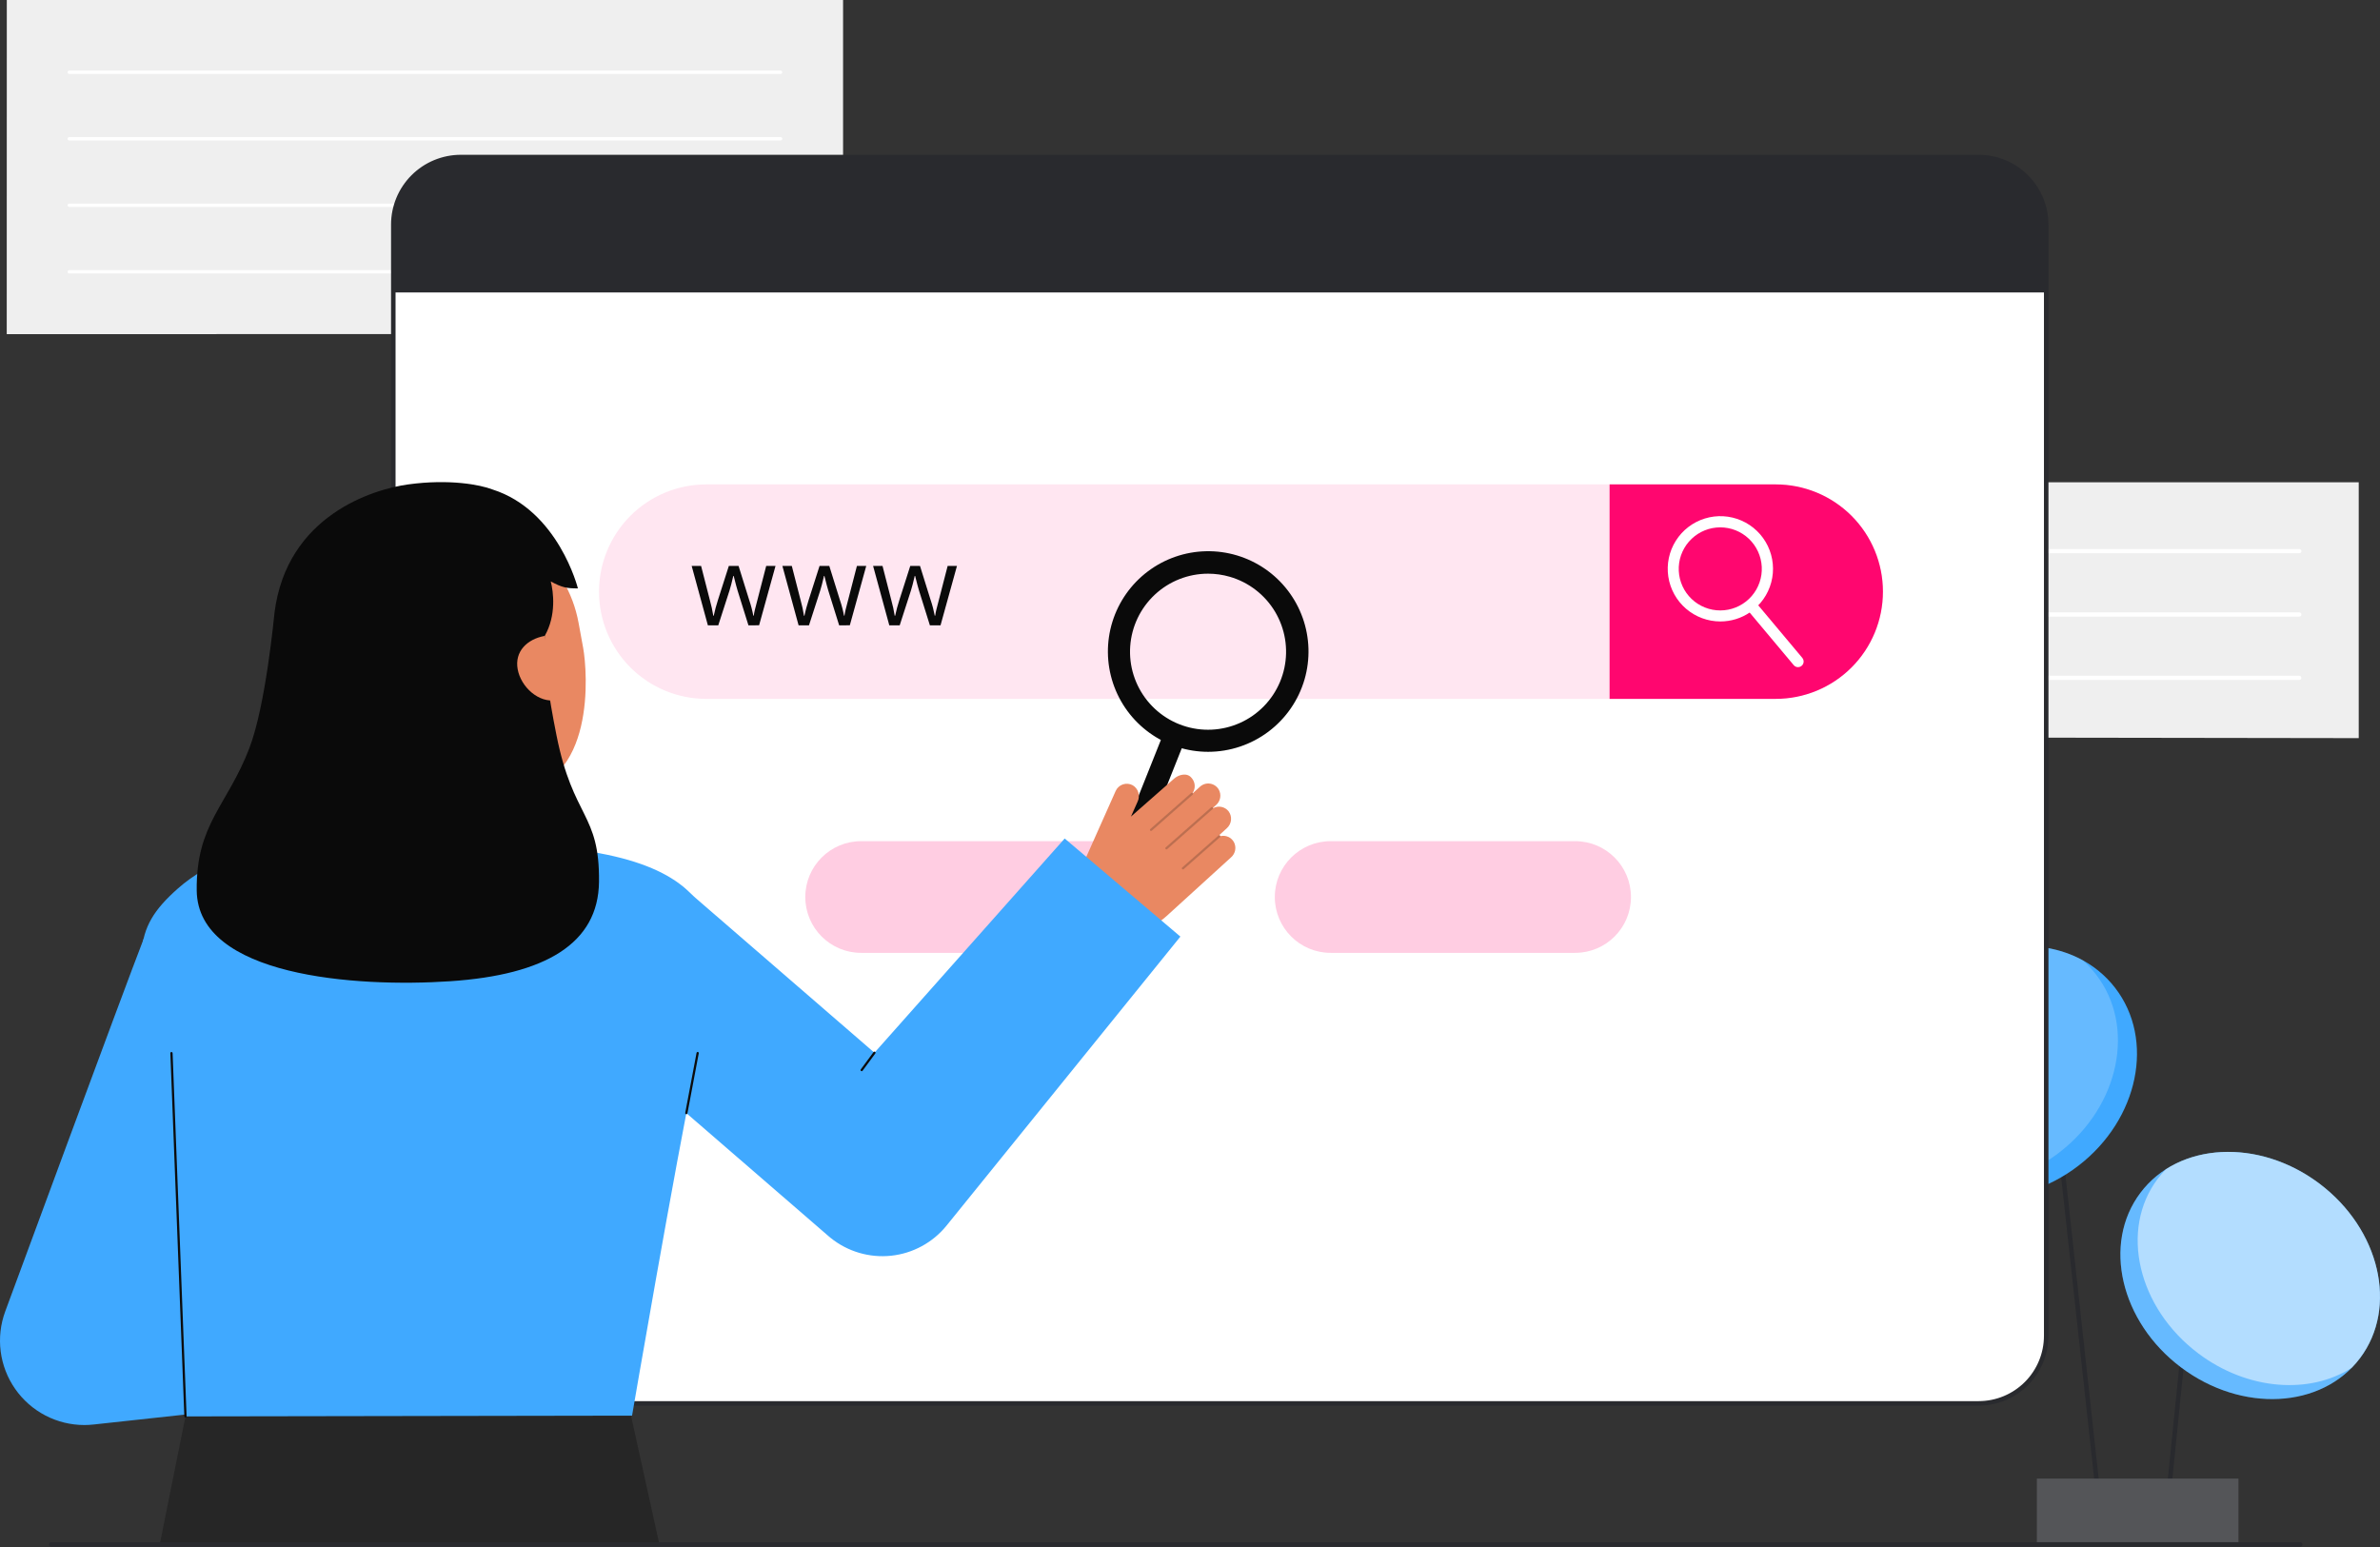 <svg width="480" height="312" viewBox="0 0 480 312" fill="none" xmlns="http://www.w3.org/2000/svg">
<rect x="0" y="0" width="480" height="312" fill="#333333" stroke="none"/>
<g clip-path="url(#clip0_3059_82358)">
<path d="M413.183 206.105L412.281 206.203L423.421 307.998L424.323 307.9L413.183 206.105Z" fill="#292A2E"/>
<path d="M442.035 250.543L436.555 304.757L437.458 304.848L442.938 250.635L442.035 250.543Z" fill="#292A2E"/>
<path d="M451.458 298.204H410.795V311.4H451.458V298.204Z" fill="#292A2E"/>
<path opacity="0.2" d="M451.458 298.204H410.795V311.4H451.458V298.204Z" fill="white"/>
<path d="M475.972 273.906C483.674 263.668 480.002 247.907 467.769 238.703C455.536 229.499 439.375 230.337 431.672 240.575C423.969 250.812 427.641 266.573 439.874 275.777C452.107 284.982 468.269 284.144 475.972 273.906Z" fill="#40A9FF"/>
<path opacity="0.2" d="M475.972 273.906C483.674 263.668 480.002 247.907 467.769 238.703C455.536 229.499 439.375 230.337 431.672 240.575C423.969 250.812 427.641 266.573 439.874 275.777C452.107 284.982 468.269 284.144 475.972 273.906Z" fill="white"/>
<path opacity="0.5" d="M475.97 273.908C475.452 274.598 474.888 275.252 474.28 275.865C465.801 281.283 453.285 280.429 443.356 272.957C431.124 263.755 427.453 247.995 435.157 237.757C435.675 237.068 436.238 236.414 436.842 235.799C445.327 230.378 457.837 231.235 467.771 238.703C480.002 247.909 483.673 263.67 475.97 273.908Z" fill="white"/>
<path d="M419.225 235.066C431.344 225.711 434.637 209.668 426.582 199.233C418.526 188.797 402.172 187.92 390.054 197.275C377.935 206.629 374.642 222.672 382.697 233.108C390.752 243.544 407.107 244.42 419.225 235.066Z" fill="#40A9FF"/>
<path opacity="0.2" d="M415.384 232.38C405.999 239.629 394.072 240.734 385.426 236.015C384.425 235.134 383.511 234.159 382.697 233.103C374.64 222.67 377.933 206.625 390.051 197.273C399.436 190.028 411.363 188.92 420.005 193.634C421.008 194.516 421.923 195.493 422.738 196.55C430.795 206.983 427.501 223.028 415.384 232.38Z" fill="white"/>
<path d="M336.332 148.659L475.712 148.865V97.27H336.332V148.659Z" fill="#EFEFEF"/>
<path d="M463.711 111.58H348.333C348.275 111.582 348.219 111.572 348.165 111.552C348.112 111.531 348.063 111.5 348.022 111.46C347.981 111.421 347.949 111.373 347.926 111.321C347.904 111.268 347.893 111.211 347.893 111.154C347.893 111.097 347.904 111.041 347.926 110.988C347.949 110.935 347.981 110.888 348.022 110.848C348.063 110.808 348.112 110.777 348.165 110.757C348.219 110.736 348.275 110.727 348.333 110.728H463.711C463.768 110.727 463.825 110.736 463.879 110.757C463.932 110.777 463.981 110.808 464.022 110.848C464.063 110.888 464.095 110.935 464.118 110.988C464.14 111.041 464.151 111.097 464.151 111.154C464.151 111.211 464.14 111.268 464.118 111.321C464.095 111.373 464.063 111.421 464.022 111.46C463.981 111.5 463.932 111.531 463.879 111.552C463.825 111.572 463.768 111.582 463.711 111.58V111.58Z" fill="white"/>
<path d="M463.711 124.359H348.333C348.275 124.361 348.219 124.351 348.165 124.331C348.112 124.31 348.063 124.279 348.022 124.239C347.981 124.199 347.949 124.152 347.926 124.099C347.904 124.047 347.893 123.99 347.893 123.933C347.893 123.876 347.904 123.819 347.926 123.767C347.949 123.714 347.981 123.667 348.022 123.627C348.063 123.587 348.112 123.556 348.165 123.536C348.219 123.515 348.275 123.505 348.333 123.507H463.711C463.768 123.505 463.825 123.515 463.879 123.536C463.932 123.556 463.981 123.587 464.022 123.627C464.063 123.667 464.095 123.714 464.118 123.767C464.14 123.819 464.151 123.876 464.151 123.933C464.151 123.99 464.14 124.047 464.118 124.099C464.095 124.152 464.063 124.199 464.022 124.239C463.981 124.279 463.932 124.31 463.879 124.331C463.825 124.351 463.768 124.361 463.711 124.359V124.359Z" fill="white"/>
<path d="M463.712 137.138H395.188C395.075 137.138 394.966 137.093 394.887 137.013C394.807 136.933 394.762 136.825 394.762 136.712C394.762 136.599 394.807 136.49 394.887 136.41C394.966 136.33 395.075 136.286 395.188 136.286H463.712C463.825 136.286 463.933 136.33 464.013 136.41C464.093 136.49 464.138 136.599 464.138 136.712C464.138 136.825 464.093 136.933 464.013 137.013C463.933 137.093 463.825 137.138 463.712 137.138V137.138Z" fill="white"/>
<path d="M170.031 67.355L1.359 67.396L1.372 0H170.031V67.355Z" fill="#EFEFEF"/>
<path d="M157.435 14.913H13.97C13.88 14.913 13.794 14.877 13.73 14.813C13.667 14.75 13.631 14.664 13.631 14.574C13.631 14.484 13.667 14.398 13.73 14.334C13.794 14.271 13.88 14.235 13.97 14.235H157.435C157.525 14.235 157.611 14.271 157.675 14.334C157.738 14.398 157.774 14.484 157.774 14.574C157.774 14.664 157.738 14.75 157.675 14.813C157.611 14.877 157.525 14.913 157.435 14.913Z" fill="white"/>
<path d="M157.435 28.326H13.97C13.88 28.326 13.794 28.291 13.73 28.227C13.667 28.163 13.631 28.077 13.631 27.987C13.631 27.898 13.667 27.811 13.73 27.748C13.794 27.684 13.88 27.648 13.97 27.648H157.435C157.525 27.648 157.611 27.684 157.675 27.748C157.738 27.811 157.774 27.898 157.774 27.987C157.774 28.077 157.738 28.163 157.675 28.227C157.611 28.291 157.525 28.326 157.435 28.326Z" fill="white"/>
<path d="M157.435 41.739H13.97C13.88 41.739 13.794 41.704 13.73 41.64C13.667 41.577 13.631 41.49 13.631 41.401C13.631 41.311 13.667 41.224 13.73 41.161C13.794 41.097 13.88 41.062 13.97 41.062H157.435C157.525 41.062 157.611 41.097 157.675 41.161C157.738 41.224 157.774 41.311 157.774 41.401C157.774 41.49 157.738 41.577 157.675 41.64C157.611 41.704 157.525 41.739 157.435 41.739Z" fill="white"/>
<path d="M85.897 55.153H13.97C13.88 55.153 13.794 55.117 13.73 55.054C13.667 54.99 13.631 54.904 13.631 54.814C13.631 54.724 13.667 54.638 13.73 54.574C13.794 54.511 13.88 54.475 13.97 54.475H85.897C85.987 54.475 86.073 54.511 86.136 54.574C86.2 54.638 86.236 54.724 86.236 54.814C86.236 54.904 86.2 54.99 86.136 55.054C86.073 55.117 85.987 55.153 85.897 55.153V55.153Z" fill="white"/>
<path d="M399.068 31.672H92.933C85.415 31.672 79.32 37.766 79.32 45.284V269.422C79.32 276.94 85.415 283.034 92.933 283.034H399.068C406.586 283.034 412.68 276.94 412.68 269.422V45.284C412.68 37.766 406.586 31.672 399.068 31.672Z" fill="white"/>
<path d="M399.068 283.488H92.933C89.204 283.484 85.629 282 82.992 279.363C80.355 276.726 78.871 273.151 78.867 269.422V45.284C78.871 41.554 80.355 37.979 82.992 35.342C85.629 32.705 89.204 31.222 92.933 31.218H399.068C402.797 31.222 406.372 32.705 409.009 35.342C411.646 37.979 413.13 41.554 413.134 45.284V269.422C413.13 273.151 411.646 276.726 409.009 279.363C406.372 282 402.797 283.484 399.068 283.488V283.488ZM92.933 32.125C89.445 32.129 86.1 33.517 83.633 35.983C81.166 38.45 79.778 41.795 79.775 45.284V269.422C79.778 272.91 81.166 276.255 83.633 278.722C86.1 281.189 89.445 282.576 92.933 282.58H399.068C402.556 282.576 405.901 281.189 408.368 278.722C410.835 276.255 412.222 272.91 412.226 269.422V45.284C412.222 41.795 410.835 38.45 408.368 35.983C405.901 33.517 402.556 32.129 399.068 32.125H92.933Z" fill="#292A2E"/>
<path d="M412.68 45.284V58.981H79.322V45.284C79.322 41.673 80.756 38.211 83.309 35.658C85.862 33.105 89.324 31.671 92.935 31.671H399.068C402.678 31.671 406.14 33.105 408.693 35.658C411.246 38.211 412.68 41.673 412.68 45.284Z" fill="#292A2E"/>
<path opacity="0.2" d="M222.977 169.647H173.675C167.455 169.647 162.412 174.689 162.412 180.91C162.412 187.13 167.455 192.173 173.675 192.173H222.977C229.197 192.173 234.24 187.13 234.24 180.91C234.24 174.689 229.197 169.647 222.977 169.647Z" fill="#FF066F"/>
<path opacity="0.2" d="M317.67 169.647H268.369C262.148 169.647 257.105 174.689 257.105 180.91C257.105 187.13 262.148 192.173 268.369 192.173H317.67C323.891 192.173 328.934 187.13 328.934 180.91C328.934 174.689 323.891 169.647 317.67 169.647Z" fill="#FF066F"/>
<path opacity="0.1" d="M379.753 119.319C379.754 122.159 379.195 124.972 378.108 127.596C377.022 130.22 375.429 132.605 373.421 134.613C371.413 136.622 369.028 138.215 366.404 139.302C363.781 140.389 360.968 140.949 358.128 140.949H142.436C139.596 140.949 136.784 140.39 134.16 139.303C131.536 138.216 129.152 136.623 127.143 134.615C125.135 132.606 123.542 130.222 122.455 127.598C121.368 124.974 120.809 122.162 120.809 119.321C120.809 116.481 121.368 113.669 122.455 111.045C123.542 108.421 125.135 106.037 127.143 104.028C129.152 102.02 131.536 100.427 134.16 99.34C136.784 98.253 139.596 97.694 142.436 97.694H358.128C363.863 97.694 369.364 99.972 373.419 104.028C377.475 108.083 379.753 113.584 379.753 119.319V119.319Z" fill="#FF066F"/>
<path d="M379.753 119.319C379.753 122.159 379.194 124.972 378.108 127.596C377.021 130.22 375.428 132.605 373.42 134.613C371.412 136.622 369.028 138.215 366.404 139.302C363.78 140.389 360.968 140.949 358.127 140.949H324.623V97.694H358.127C363.863 97.694 369.363 99.972 373.419 104.028C377.474 108.083 379.753 113.584 379.753 119.319V119.319Z" fill="#FF066F"/>
<path d="M150.946 126.114L148.751 119.09C148.613 118.66 148.354 117.684 147.975 116.162H147.888C147.596 117.437 147.342 118.42 147.123 119.112L144.862 126.114H142.765L139.498 114.142H141.398C142.17 117.149 142.758 119.44 143.162 121.013C143.455 122.057 143.687 123.117 143.856 124.189H143.943C144.024 123.774 144.153 123.237 144.331 122.577C144.509 121.918 144.664 121.396 144.796 121.01L146.991 114.14H148.957L151.098 121.01C151.449 122.042 151.726 123.097 151.928 124.167H152.016C152.073 123.759 152.151 123.354 152.251 122.955C152.378 122.408 153.137 119.47 154.528 114.14H156.407L153.095 126.111L150.946 126.114Z" fill="#0A0A0A"/>
<path d="M169.241 126.114L167.046 119.09C166.907 118.66 166.649 117.684 166.27 116.162H166.183C165.892 117.437 165.637 118.42 165.419 119.112L163.157 126.114H161.06L157.793 114.142H159.694C160.465 117.149 161.053 119.44 161.458 121.013C161.751 122.057 161.982 123.117 162.151 124.189H162.239C162.319 123.774 162.449 123.237 162.627 122.577C162.805 121.918 162.96 121.396 163.091 121.01L165.287 114.14H167.253L169.393 121.01C169.744 122.042 170.022 123.097 170.224 124.167H170.311C170.368 123.759 170.446 123.354 170.546 122.955C170.673 122.408 171.432 119.47 172.823 114.14H174.702L171.393 126.111L169.241 126.114Z" fill="#0A0A0A"/>
<path d="M187.539 126.114L185.343 119.09C185.204 118.66 184.946 117.684 184.567 116.162H184.48C184.189 117.437 183.934 118.42 183.715 119.112L181.453 126.114H179.355L176.088 114.142H177.989C178.761 117.149 179.349 119.44 179.753 121.013C180.046 122.057 180.277 123.117 180.447 124.189H180.534C180.614 123.774 180.743 123.237 180.922 122.577C181.1 121.918 181.255 121.396 181.386 121.01L183.581 114.14H185.548L187.691 121.013C188.042 122.045 188.319 123.1 188.521 124.17H188.609C188.665 123.762 188.744 123.357 188.844 122.958C188.971 122.411 189.73 119.473 191.121 114.143H193L189.688 126.114L187.539 126.114Z" fill="#0A0A0A"/>
<path d="M346.974 125.336C344.432 125.338 341.974 124.428 340.046 122.771C338.118 121.115 336.848 118.821 336.467 116.308C336.087 113.794 336.621 111.228 337.972 109.075C339.323 106.921 341.402 105.324 343.831 104.574C346.259 103.823 348.877 103.969 351.207 104.985C353.538 106 355.426 107.818 356.53 110.108C357.634 112.398 357.879 115.008 357.222 117.464C356.564 119.919 355.048 122.058 352.948 123.49C351.187 124.691 349.105 125.334 346.974 125.336ZM346.941 106.358C344.787 106.359 342.717 107.189 341.16 108.677C339.602 110.164 338.677 112.194 338.577 114.346C338.477 116.497 339.21 118.604 340.622 120.23C342.035 121.856 344.019 122.875 346.163 123.076C348.308 123.277 350.447 122.645 352.137 121.31C353.827 119.975 354.939 118.041 355.241 115.909C355.542 113.776 355.011 111.61 353.758 109.859C352.504 108.107 350.624 106.906 348.508 106.505C347.992 106.407 347.467 106.358 346.941 106.358V106.358Z" fill="white"/>
<path d="M362.628 134.551C362.462 134.551 362.298 134.515 362.148 134.445C361.998 134.375 361.865 134.272 361.758 134.145L352.298 122.857C352.105 122.627 352.011 122.329 352.038 122.029C352.064 121.73 352.208 121.453 352.439 121.259C352.669 121.066 352.967 120.972 353.267 120.999C353.567 121.025 353.844 121.169 354.037 121.4L363.497 132.688C363.636 132.853 363.724 133.055 363.752 133.269C363.781 133.483 363.747 133.7 363.656 133.896C363.565 134.092 363.419 134.257 363.237 134.373C363.055 134.489 362.844 134.551 362.628 134.551Z" fill="white"/>
<path d="M17.014 287.401C14.272 287.401 11.571 286.738 9.141 285.47C6.711 284.201 4.623 282.364 3.056 280.115C1.488 277.865 0.487 275.271 0.138 272.552C-0.211 269.832 0.103 267.069 1.051 264.497C2.014 261.886 24.679 200.419 28.977 189.342L60.703 201.651C58.287 207.879 49.533 231.482 42.5 250.497L54.184 249.226L57.861 283.058L18.855 287.298C18.244 287.366 17.629 287.4 17.014 287.401V287.401Z" fill="#40A9FF"/>
<path d="M37.405 285.661L32.217 311.487H132.993L127.188 285.17L37.405 285.661Z" fill="#262626"/>
<path d="M59.195 170.245C50.775 170.869 42.19 173.605 35.868 179.201C26.332 187.641 27.181 192.918 31.941 216.292C36.037 236.404 34.412 245.193 37.152 282.305C37.233 283.399 37.406 285.66 37.406 285.66L127.474 285.51C127.474 285.51 135.913 236.272 140.573 213.561C144.116 196.296 153.423 175.337 114.181 171.112C114.078 171.102 82.605 168.509 59.195 170.245Z" fill="#40A9FF"/>
<path d="M243.664 151.627C239.421 151.626 235.286 150.29 231.844 147.81C228.402 145.33 225.827 141.83 224.483 137.806C223.139 133.781 223.095 129.436 224.356 125.385C225.617 121.334 228.119 117.782 231.51 115.232C234.9 112.681 239.007 111.261 243.249 111.173C247.491 111.084 251.653 112.332 255.147 114.739C258.641 117.146 261.289 120.59 262.718 124.585C264.147 128.58 264.284 132.923 263.109 137V137C261.888 141.214 259.332 144.919 255.826 147.556C252.32 150.194 248.052 151.623 243.664 151.627V151.627ZM243.65 115.7C239.668 115.698 235.832 117.205 232.918 119.919C230.003 122.632 228.225 126.35 227.943 130.322C227.66 134.294 228.895 138.226 231.397 141.324C233.899 144.422 237.482 146.457 241.425 147.018C245.367 147.578 249.376 146.623 252.643 144.345C255.909 142.067 258.19 138.636 259.027 134.742C259.863 130.849 259.192 126.783 257.149 123.364C255.106 119.946 251.843 117.429 248.018 116.321C246.598 115.911 245.128 115.701 243.65 115.7V115.7Z" fill="#0A0A0A"/>
<path d="M226.581 176.558C226.21 176.558 225.845 176.467 225.518 176.293C225.191 176.12 224.911 175.869 224.703 175.562C224.495 175.255 224.366 174.902 224.326 174.534C224.286 174.166 224.337 173.793 224.474 173.449L234.793 147.56C235.022 147.01 235.458 146.572 236.007 146.341C236.556 146.11 237.173 146.104 237.727 146.324C238.28 146.545 238.724 146.974 238.964 147.519C239.204 148.064 239.219 148.682 239.008 149.239L228.689 175.128C228.521 175.55 228.23 175.912 227.854 176.167C227.478 176.422 227.035 176.558 226.581 176.558V176.558Z" fill="#0A0A0A"/>
<path d="M218.681 173.718L225.008 159.524C225.148 159.212 225.35 158.932 225.603 158.703C225.856 158.474 226.154 158.299 226.478 158.192C226.802 158.084 227.145 158.045 227.485 158.077C227.825 158.109 228.155 158.211 228.453 158.377C228.994 158.702 229.396 159.215 229.58 159.819C229.764 160.423 229.717 161.073 229.448 161.644L228.092 164.688L236.752 157.075C237.7 156.213 239.415 155.759 240.314 156.886C240.688 157.298 240.911 157.823 240.948 158.378C240.985 158.933 240.832 159.483 240.516 159.94C240.526 159.947 240.536 159.955 240.544 159.964C240.55 159.972 240.555 159.98 240.559 159.989L242.021 158.657C242.292 158.411 242.614 158.228 242.965 158.122C243.315 158.016 243.685 157.99 244.047 158.045C244.409 158.1 244.754 158.235 245.057 158.44C245.36 158.646 245.614 158.916 245.799 159.232C246.082 159.735 246.182 160.32 246.085 160.888C245.987 161.457 245.698 161.975 245.264 162.355L244.642 162.922C244.65 162.948 244.653 162.974 244.652 163.001C245.161 162.716 245.755 162.621 246.328 162.734C246.9 162.846 247.414 163.159 247.777 163.615C248.16 164.127 248.336 164.764 248.27 165.399C248.203 166.034 247.9 166.621 247.42 167.043L245.875 168.45C245.911 168.445 245.947 168.449 245.981 168.462C246.015 168.474 246.046 168.494 246.07 168.521C246.098 168.554 246.115 168.594 246.121 168.637C246.645 168.509 247.196 168.556 247.69 168.772C248.184 168.988 248.594 169.36 248.856 169.832C249.121 170.333 249.209 170.908 249.107 171.466C249.004 172.023 248.716 172.529 248.289 172.903L235.251 184.773C233.427 186.434 231.148 187.512 228.708 187.869C226.267 188.226 223.775 187.847 221.551 186.779V186.779C219.634 185.858 218.151 184.225 217.418 182.229C216.686 180.232 216.76 178.028 217.626 176.085L218.681 173.718Z" fill="#E98862"/>
<g opacity="0.2">
<path d="M231.981 167.516C232.021 167.56 232.077 167.586 232.136 167.589C232.195 167.592 232.254 167.572 232.298 167.533L240.525 160.282C240.547 160.263 240.566 160.239 240.579 160.212C240.592 160.185 240.599 160.156 240.601 160.126C240.603 160.096 240.599 160.067 240.589 160.038C240.58 160.01 240.565 159.984 240.545 159.962C240.525 159.94 240.501 159.921 240.475 159.908C240.448 159.895 240.419 159.887 240.389 159.886C240.359 159.884 240.329 159.888 240.301 159.897C240.273 159.907 240.247 159.922 240.225 159.942L231.999 167.192C231.976 167.212 231.958 167.236 231.945 167.263C231.932 167.289 231.924 167.319 231.922 167.348C231.92 167.378 231.924 167.408 231.934 167.436C231.944 167.464 231.959 167.49 231.979 167.513L231.981 167.516Z" fill="#0C0C0C"/>
</g>
<g opacity="0.2">
<path d="M235.079 171.233C235.119 171.277 235.175 171.303 235.235 171.306C235.294 171.309 235.352 171.289 235.397 171.249L244.578 163.158C244.6 163.138 244.618 163.114 244.631 163.087C244.645 163.06 244.652 163.031 244.654 163.002C244.656 162.972 244.652 162.942 244.642 162.914C244.633 162.886 244.617 162.86 244.598 162.837C244.557 162.794 244.501 162.768 244.441 162.764C244.382 162.76 244.323 162.779 244.277 162.817L235.096 170.908C235.074 170.928 235.056 170.952 235.043 170.979C235.03 171.006 235.022 171.035 235.02 171.064C235.018 171.094 235.022 171.124 235.032 171.152C235.042 171.18 235.057 171.206 235.076 171.229L235.079 171.233Z" fill="#0C0C0C"/>
</g>
<g opacity="0.2">
<path d="M238.411 175.277C238.451 175.321 238.507 175.347 238.567 175.35C238.626 175.353 238.684 175.333 238.729 175.293L246.052 168.839C246.075 168.82 246.093 168.796 246.106 168.769C246.119 168.742 246.127 168.713 246.129 168.683C246.13 168.654 246.126 168.624 246.117 168.596C246.107 168.567 246.092 168.541 246.072 168.519C246.052 168.497 246.028 168.478 246.002 168.465C245.975 168.452 245.946 168.445 245.916 168.443C245.886 168.441 245.857 168.445 245.828 168.455C245.8 168.464 245.774 168.479 245.752 168.499L238.428 174.953C238.406 174.973 238.388 174.997 238.375 175.024C238.362 175.05 238.354 175.079 238.352 175.109C238.35 175.139 238.354 175.169 238.364 175.197C238.374 175.225 238.389 175.251 238.408 175.273L238.411 175.277Z" fill="#0C0C0C"/>
</g>
<path d="M214.726 169.11L176.359 212.316L137.59 178.775L115.324 204.511L166.792 249.039L167.139 249.339C167.26 249.442 167.382 249.544 167.505 249.644C170.935 252.419 175.328 253.719 179.716 253.256C184.104 252.793 188.129 250.605 190.904 247.175L238.061 188.893L214.726 169.11Z" fill="#40A9FF"/>
<path d="M114.181 171.114C114.076 171.101 111.218 181.859 88.907 180.185C73.462 179.028 69.696 168.515 69.342 168.515C71.007 168.161 73.711 167.793 74.451 167.398C76.883 166.092 78.654 164.501 79.546 161.087C80.244 158.417 80.599 148.139 80.599 142.982L104.366 148.323C104.035 154.14 101.716 167.625 109.843 170.012C111.195 170.407 112.652 170.77 114.181 171.114Z" fill="#E98862"/>
<path d="M103.545 159.76C94.175 160.499 82.139 156.542 79.853 144.042L77.79 132.763C75.504 120.262 80.217 108.928 91.987 106.775C103.756 104.622 114.408 113.147 116.693 125.648L117.607 130.639C118.483 135.438 120.261 158.44 103.545 159.76Z" fill="#E98862"/>
<path d="M112.231 148.283C110.549 139.833 109.778 134.195 109.867 128.247C112.236 124.092 111.613 119.323 111.075 117.262C113.396 118.529 114.367 118.669 116.553 118.669C116.553 118.669 112.635 102.946 99.319 98.715C96.869 97.762 90.619 96.558 82.319 97.697C75.258 98.665 57.855 103.945 55.366 123.538V123.549C55.284 124.199 53.613 142.251 50.282 150.913C45.803 162.556 39.516 166.174 39.675 179.608C39.88 196.888 71.648 199.189 90.812 197.896C109.975 196.604 120.668 190.303 120.808 177.849C120.962 163.892 115.596 165.189 112.231 148.283Z" fill="#0A0A0A"/>
<path d="M112.236 141.199C108.659 141.853 105.059 138.557 104.406 134.98C103.752 131.403 106.29 128.9 109.867 128.246L112.236 141.199Z" fill="#E98862"/>
<path d="M138.421 224.718C138.407 224.718 138.393 224.717 138.379 224.714C138.349 224.708 138.321 224.697 138.296 224.681C138.271 224.665 138.25 224.644 138.233 224.619C138.216 224.594 138.204 224.567 138.198 224.537C138.192 224.508 138.192 224.478 138.197 224.449L140.481 212.352C140.485 212.322 140.496 212.293 140.512 212.267C140.527 212.241 140.549 212.218 140.573 212.201C140.598 212.183 140.626 212.17 140.656 212.164C140.686 212.157 140.717 212.157 140.747 212.163C140.777 212.168 140.805 212.18 140.831 212.197C140.856 212.214 140.878 212.236 140.895 212.261C140.911 212.287 140.923 212.315 140.928 212.345C140.934 212.375 140.933 212.406 140.926 212.436L138.643 224.534C138.633 224.585 138.606 224.632 138.565 224.666C138.525 224.699 138.474 224.718 138.421 224.718V224.718Z" fill="#0C0C0C"/>
<path d="M37.405 285.888C37.346 285.888 37.29 285.865 37.248 285.825C37.205 285.784 37.18 285.729 37.178 285.67L34.356 212.402C34.354 212.372 34.359 212.342 34.369 212.314C34.38 212.286 34.395 212.261 34.416 212.239C34.436 212.217 34.46 212.199 34.487 212.187C34.514 212.174 34.544 212.167 34.574 212.166C34.633 212.166 34.69 212.189 34.733 212.229C34.777 212.27 34.804 212.325 34.809 212.384L37.632 285.653C37.633 285.682 37.628 285.712 37.618 285.74C37.607 285.768 37.592 285.794 37.571 285.816C37.551 285.837 37.527 285.855 37.5 285.867C37.472 285.88 37.443 285.887 37.413 285.888H37.405Z" fill="#0C0C0C"/>
<path d="M173.784 216.038C173.741 216.038 173.7 216.026 173.664 216.004C173.628 215.982 173.599 215.95 173.581 215.912C173.562 215.875 173.554 215.833 173.558 215.791C173.561 215.749 173.577 215.709 173.602 215.675L176.178 212.181C176.214 212.134 176.267 212.103 176.326 212.094C176.385 212.086 176.445 212.101 176.493 212.136C176.541 212.171 176.573 212.224 176.582 212.283C176.592 212.341 176.578 212.402 176.543 212.45L173.965 215.946C173.944 215.974 173.917 215.997 173.885 216.013C173.854 216.029 173.819 216.038 173.784 216.038Z" fill="#0C0C0C"/>
<path d="M10.329 311.941H463.91C464.03 311.941 464.145 311.893 464.23 311.808C464.315 311.723 464.363 311.607 464.363 311.487C464.363 311.367 464.315 311.251 464.23 311.166C464.145 311.081 464.03 311.033 463.91 311.033H10.329C10.208 311.033 10.093 311.081 10.008 311.166C9.923 311.251 9.875 311.367 9.875 311.487C9.875 311.607 9.923 311.723 10.008 311.808C10.093 311.893 10.208 311.941 10.329 311.941Z" fill="#292A2E"/>
</g>
<defs>
<clipPath id="clip0_3059_82358">
<rect width="480" height="311.941" fill="white"/>
</clipPath>
</defs>
</svg>
